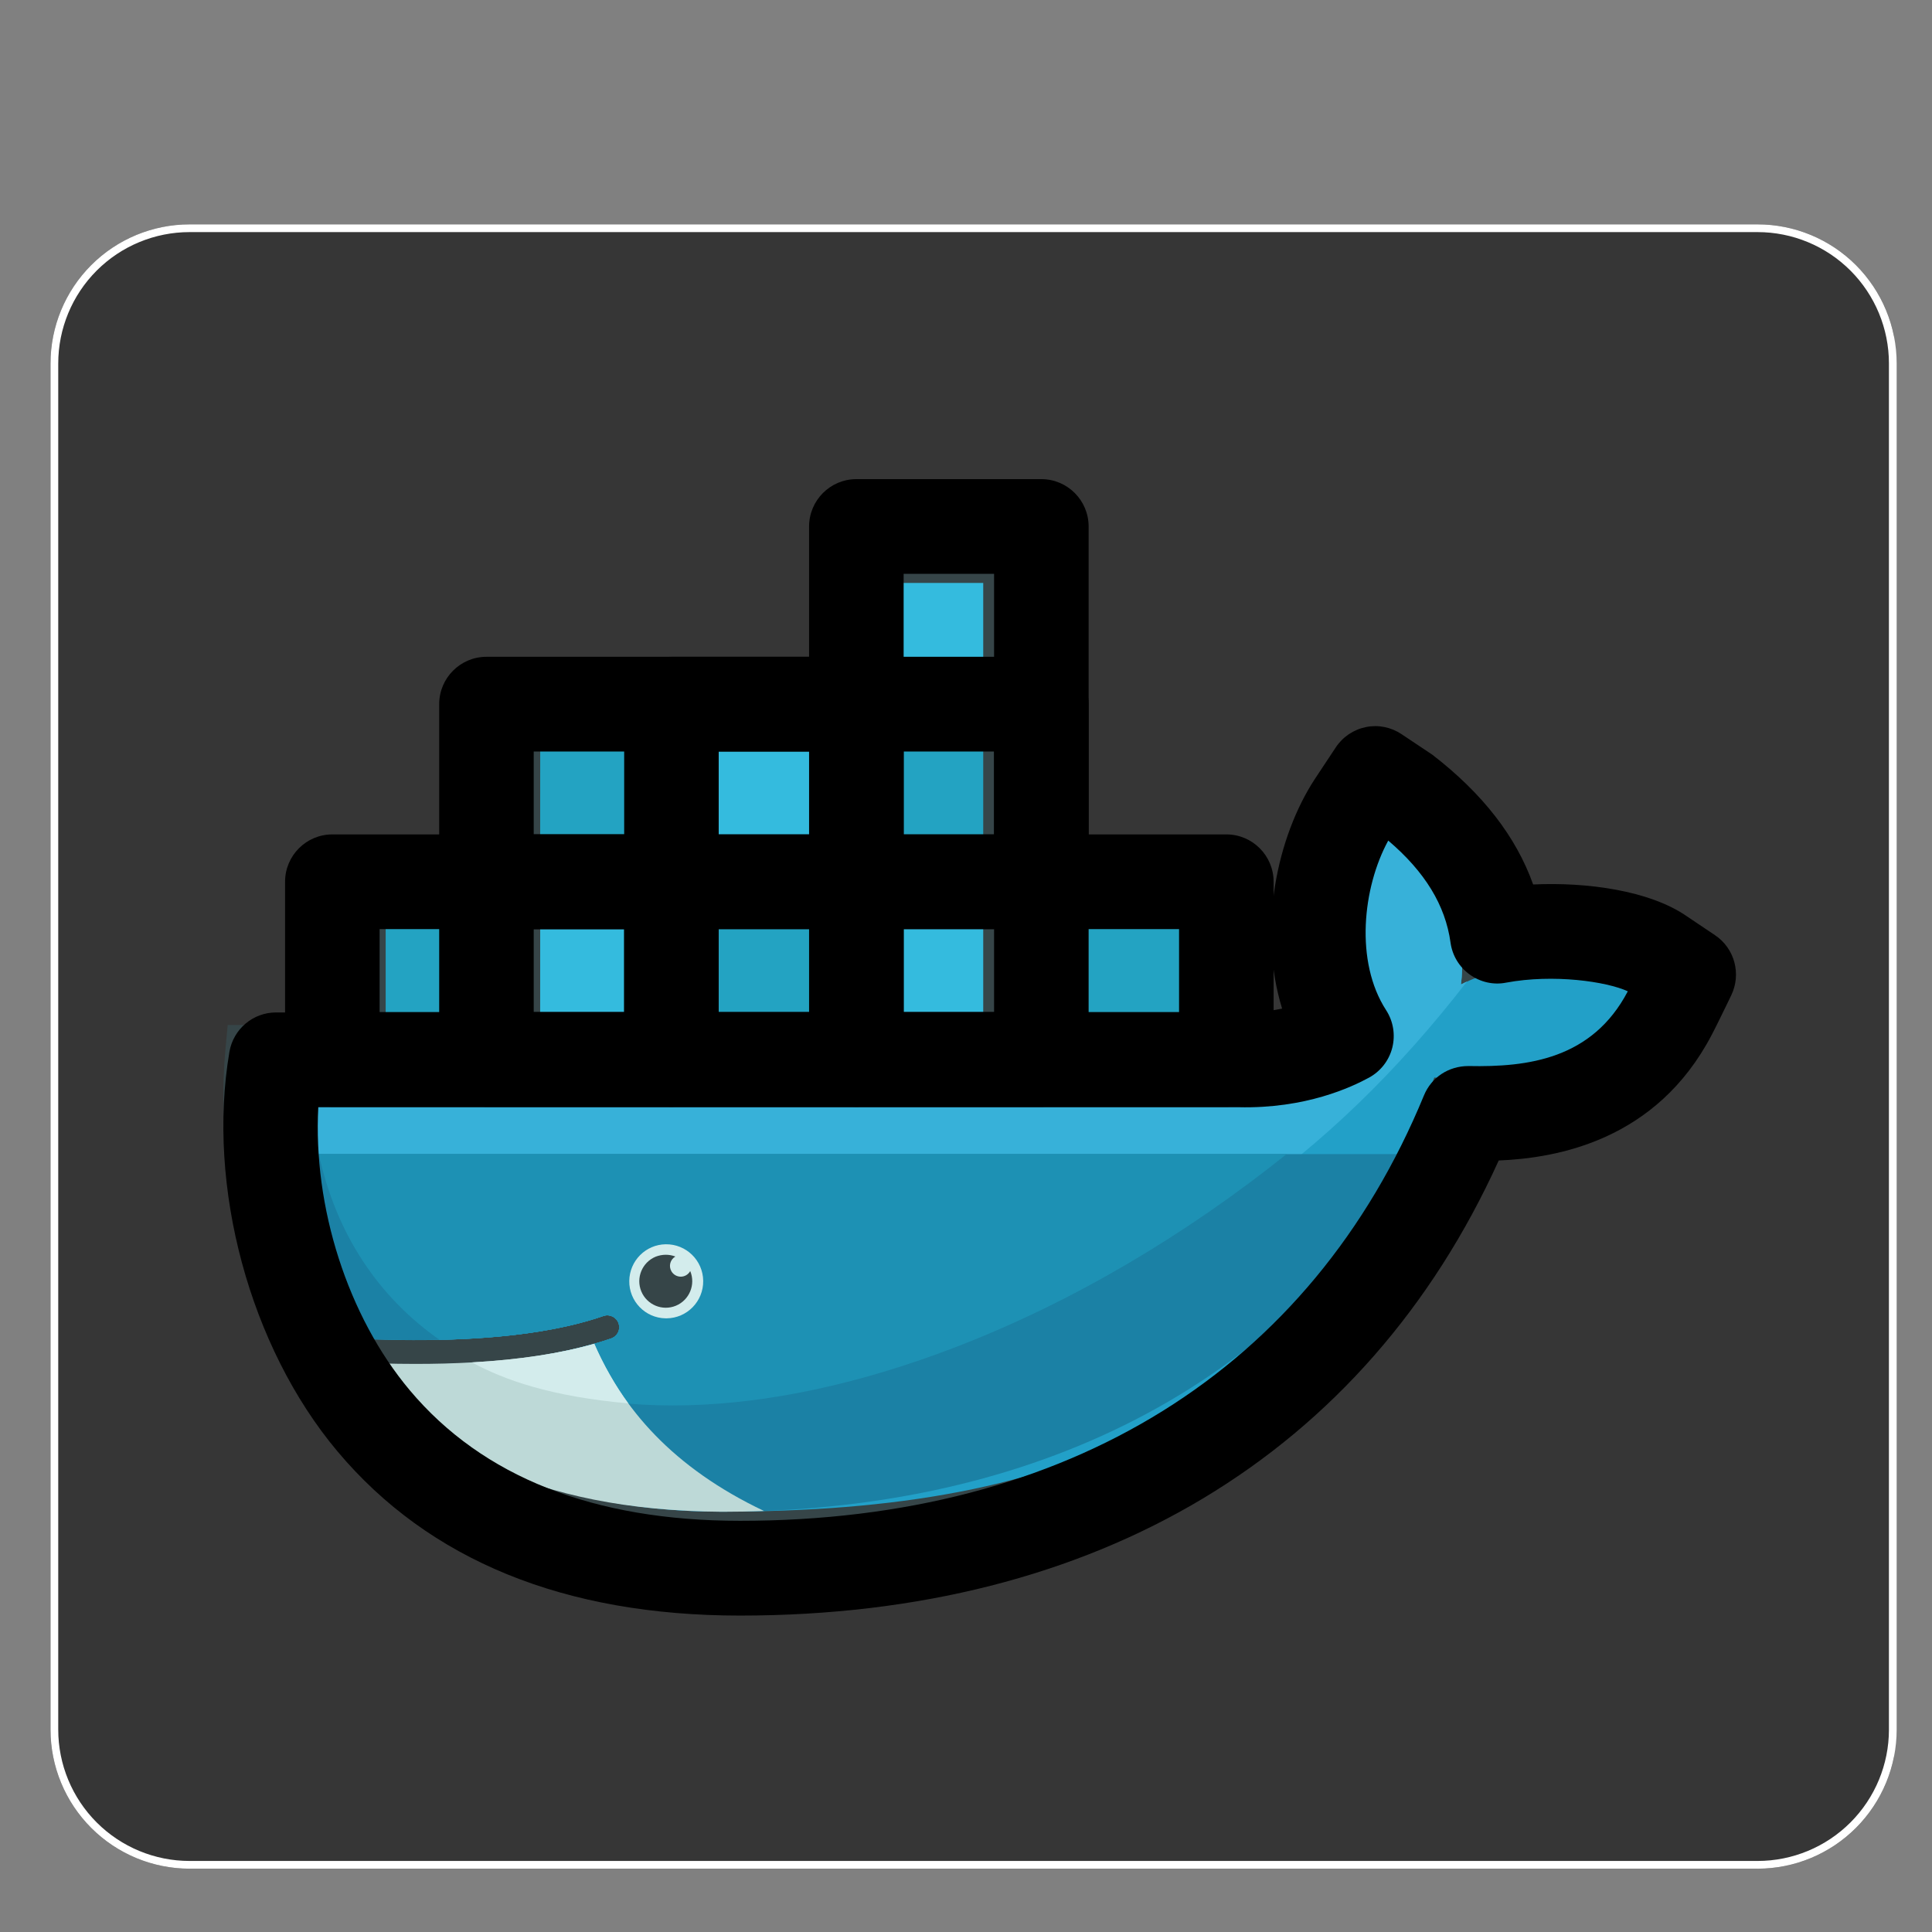 <svg xmlns="http://www.w3.org/2000/svg" xmlns:xlink="http://www.w3.org/1999/xlink" width="500" zoomAndPan="magnify" viewBox="0 0 375 375" height="500" preserveAspectRatio="xMidYMid meet" version="1.0"><rect x="0" y="0" width="375" height="375" fill="#808080" stroke="none"/><defs><clipPath id="c1fe8cf841"><path d="M 9.805 43.551 L 368 43.551 L 368 362.715 L 9.805 362.715 Z M 9.805 43.551 " clip-rule="nonzero"/></clipPath><clipPath id="77c82994fe"><path d="M 36.805 43.551 L 341.145 43.551 C 348.305 43.551 355.172 46.395 360.238 51.457 C 365.301 56.52 368.145 63.387 368.145 70.551 L 368.145 335.715 C 368.145 342.875 365.301 349.742 360.238 354.805 C 355.172 359.871 348.305 362.715 341.145 362.715 L 36.805 362.715 C 29.641 362.715 22.773 359.871 17.711 354.805 C 12.648 349.742 9.805 342.875 9.805 335.715 L 9.805 70.551 C 9.805 63.387 12.648 56.52 17.711 51.457 C 22.773 46.395 29.641 43.551 36.805 43.551 Z M 36.805 43.551 " clip-rule="nonzero"/></clipPath><clipPath id="65c80eb872"><path d="M 9.805 43.551 L 368.305 43.551 L 368.305 363 L 9.805 363 Z M 9.805 43.551 " clip-rule="nonzero"/></clipPath><clipPath id="5e31b92861"><path d="M 36.801 43.551 L 341.141 43.551 C 348.301 43.551 355.168 46.395 360.23 51.457 C 365.293 56.52 368.141 63.391 368.141 70.551 L 368.141 335.711 C 368.141 342.871 365.293 349.738 360.23 354.801 C 355.168 359.863 348.301 362.711 341.141 362.711 L 36.801 362.711 C 29.641 362.711 22.773 359.863 17.711 354.801 C 12.648 349.738 9.805 342.871 9.805 335.711 L 9.805 70.551 C 9.805 63.391 12.648 56.52 17.711 51.457 C 22.773 46.395 29.641 43.551 36.801 43.551 Z M 36.801 43.551 " clip-rule="nonzero"/></clipPath></defs><g clip-path="url(#c1fe8cf841)"><g clip-path="url(#77c82994fe)"><path fill="#363636" d="M 9.805 43.551 L 367.617 43.551 L 367.617 362.715 L 9.805 362.715 Z M 9.805 43.551 " fill-opacity="1" fill-rule="nonzero"/></g></g><g clip-path="url(#65c80eb872)"><g clip-path="url(#5e31b92861)"><path stroke-linecap="butt" transform="matrix(0.75, 0, 0, 0.75, 9.803, 43.55)" fill="none" stroke-linejoin="miter" d="M 35.997 0.001 L 441.783 0.001 C 451.33 0.001 460.487 3.793 467.237 10.543 C 473.987 17.293 477.783 26.454 477.783 36.001 L 477.783 389.548 C 477.783 399.095 473.987 408.251 467.237 415.001 C 460.487 421.751 451.33 425.548 441.783 425.548 L 35.997 425.548 C 26.45 425.548 17.294 421.751 10.544 415.001 C 3.794 408.251 0.002 399.095 0.002 389.548 L 0.002 36.001 C 0.002 26.454 3.794 17.293 10.544 10.543 C 17.294 3.793 26.45 0.001 35.997 0.001 Z M 35.997 0.001 " stroke="#ffffff" stroke-width="4" stroke-opacity="1" stroke-miterlimit="4"/></g></g><path fill="#364548" d="M 195.848 168.23 L 225.844 168.23 L 225.844 198.953 L 241.016 198.953 C 248.023 198.953 245.773 209.188 252.406 206.93 C 255.66 205.828 259.316 204.285 262.535 202.348 C 258.301 196.809 256.137 189.824 255.5 182.926 C 254.633 173.551 256.527 161.344 262.852 154.004 L 266.008 150.352 L 269.766 153.379 C 279.223 160.988 287.184 171.625 288.578 183.758 C 299.969 180.398 313.34 181.195 323.383 187.004 L 327.508 189.383 L 325.34 193.621 C 316.852 210.227 299.102 215.363 281.742 214.457 C 255.77 279.258 208.684 298.445 140.125 298.445 C 104.707 298.445 72.203 285.188 53.707 253.707 L 53.402 253.191 L 50.695 247.703 C 44.445 233.84 42.367 218.672 43.773 203.5 L 44.199 198.953 L 69.855 198.953 L 69.855 168.23 L 99.852 168.23 L 99.852 138.184 L 159.844 138.184 L 159.844 108.137 L 195.848 108.137 Z M 195.848 168.23 " fill-opacity="1" fill-rule="nonzero"/><path fill="#22a0c8" d="M 283.574 191.086 C 285.582 175.426 273.887 163.133 266.633 157.289 C 258.277 166.969 256.969 192.348 270.094 203.035 C 262.777 209.543 256.809 203.965 241.016 203.965 L 48.766 203.965 C 47.234 220.484 50.121 235.691 56.727 248.707 L 58.918 252.715 C 60.301 255.066 61.816 257.344 63.445 259.527 C 71.348 260.043 78.641 260.215 85.305 260.066 C 98.406 259.773 109.102 258.227 117.199 255.41 C 118.422 255.031 119.707 255.715 120.086 256.93 C 120.453 258.094 119.84 259.344 118.703 259.773 C 117.629 260.152 116.5 260.496 115.34 260.824 C 108.965 262.652 102.113 263.879 93.293 264.43 C 93.82 264.441 92.742 264.504 92.742 264.504 C 92.438 264.527 92.059 264.562 91.766 264.574 C 88.289 264.773 84.547 264.809 80.707 264.809 C 76.512 264.809 72.387 264.734 67.762 264.488 L 67.641 264.562 C 83.656 282.602 108.707 293.41 140.102 293.41 C 206.543 293.41 253.445 275.395 278.402 209.148 C 296.102 210.977 313.121 206.441 320.863 191.305 C 308.559 184.211 292.703 186.492 283.574 191.086 Z M 283.574 191.086 " fill-opacity="1" fill-rule="nonzero"/><path fill="#37b1d9" d="M 283.574 191.086 C 285.582 175.426 273.887 163.133 266.633 157.289 C 258.277 166.969 256.969 192.348 270.094 203.035 C 262.777 209.543 256.809 203.965 241.016 203.965 L 60.141 203.965 C 59.359 229.258 68.73 248.449 85.305 260.066 C 98.406 259.773 109.102 258.227 117.199 255.41 C 118.422 255.031 119.707 255.715 120.086 256.93 C 120.453 258.094 119.84 259.344 118.703 259.773 C 117.629 260.152 116.5 260.496 115.34 260.824 C 108.965 262.652 101.527 264.035 92.707 264.574 L 92.488 264.367 C 115.094 275.984 147.895 275.949 185.477 261.477 C 227.621 245.25 257.395 225.84 284.762 190.484 C 284.371 190.695 283.969 190.891 283.574 191.086 Z M 283.574 191.086 " fill-opacity="1" fill-rule="nonzero"/><path fill="#1b81a5" d="M 49.117 224.027 C 50.316 232.875 52.898 241.156 56.727 248.695 L 58.918 252.699 C 60.301 255.055 61.816 257.332 63.445 259.516 C 71.348 260.031 78.641 260.199 85.305 260.055 C 98.406 259.758 109.102 258.215 117.199 255.398 C 118.422 255.016 119.707 255.703 120.086 256.918 C 120.453 258.082 119.84 259.332 118.703 259.758 C 117.629 260.141 116.5 260.484 115.34 260.812 C 108.965 262.641 101.566 263.949 92.742 264.488 C 92.438 264.516 91.914 264.516 91.605 264.527 C 88.133 264.723 84.426 264.844 80.582 264.844 C 76.387 264.844 72.105 264.758 67.492 264.527 C 83.508 282.566 108.707 293.422 140.113 293.422 C 197 293.422 246.484 271.793 275.207 224.012 L 49.117 224.012 Z M 49.117 224.027 " fill-opacity="1" fill-rule="nonzero"/><path fill="#1d91b4" d="M 61.879 224.027 C 65.281 239.562 73.453 251.758 85.316 260.055 C 98.422 259.758 109.113 258.215 117.211 255.398 C 118.434 255.016 119.719 255.703 120.098 256.918 C 120.465 258.082 119.855 259.332 118.715 259.758 C 117.641 260.141 116.516 260.484 115.352 260.812 C 108.977 262.641 101.43 263.949 92.598 264.488 C 115.203 276.105 147.906 275.938 185.488 261.477 C 208.23 252.727 230.113 239.699 249.75 224 L 61.879 224 Z M 61.879 224.027 " fill-opacity="1" fill-rule="nonzero"/><path fill="#23a3c2" d="M 74.859 173.242 L 100.855 173.242 L 100.855 199.285 L 74.859 199.285 Z M 77.023 175.414 L 79.078 175.414 L 79.078 197.113 L 77.023 197.113 Z M 80.879 175.414 L 83.008 175.414 L 83.008 197.113 L 80.879 197.113 Z M 84.816 175.414 L 86.945 175.414 L 86.945 197.113 L 84.816 197.113 Z M 88.758 175.414 L 90.883 175.414 L 90.883 197.113 L 88.758 197.113 Z M 92.695 175.414 L 94.824 175.414 L 94.824 197.113 L 92.695 197.113 Z M 96.633 175.414 L 98.691 175.414 L 98.691 197.113 L 96.633 197.113 Z M 104.855 143.195 L 130.852 143.195 L 130.852 169.238 L 104.844 169.238 Z M 107.02 145.363 L 109.074 145.363 L 109.074 167.066 L 107.02 167.066 Z M 110.875 145.363 L 113.004 145.363 L 113.004 167.066 L 110.875 167.066 Z M 114.812 145.363 L 116.941 145.363 L 116.941 167.066 L 114.812 167.066 Z M 118.754 145.363 L 120.883 145.363 L 120.883 167.066 L 118.754 167.066 Z M 122.691 145.363 L 124.82 145.363 L 124.82 167.066 L 122.691 167.066 Z M 126.633 145.363 L 128.688 145.363 L 128.688 167.066 L 126.633 167.066 Z M 126.633 145.363 " fill-opacity="1" fill-rule="nonzero"/><path fill="#34bbde" d="M 104.855 173.242 L 130.852 173.242 L 130.852 199.285 L 104.844 199.285 Z M 107.02 175.414 L 109.074 175.414 L 109.074 197.113 L 107.02 197.113 Z M 110.875 175.414 L 113.004 175.414 L 113.004 197.113 L 110.875 197.113 Z M 114.812 175.414 L 116.941 175.414 L 116.941 197.113 L 114.812 197.113 Z M 118.754 175.414 L 120.883 175.414 L 120.883 197.113 L 118.754 197.113 Z M 122.691 175.414 L 124.82 175.414 L 124.82 197.113 L 122.691 197.113 Z M 126.633 175.414 L 128.688 175.414 L 128.688 197.113 L 126.633 197.113 Z M 126.633 175.414 " fill-opacity="1" fill-rule="nonzero"/><path fill="#23a3c2" d="M 134.852 173.242 L 160.848 173.242 L 160.848 199.285 L 134.852 199.285 Z M 137.016 175.414 L 139.074 175.414 L 139.074 197.113 L 137.016 197.113 Z M 140.871 175.414 L 143 175.414 L 143 197.113 L 140.871 197.113 Z M 144.809 175.414 L 146.938 175.414 L 146.938 197.113 L 144.809 197.113 Z M 148.75 175.414 L 150.879 175.414 L 150.879 197.113 L 148.75 197.113 Z M 152.688 175.414 L 154.828 175.414 L 154.828 197.113 L 152.688 197.113 Z M 156.629 175.414 L 158.684 175.414 L 158.684 197.113 L 156.629 197.113 Z M 156.629 175.414 " fill-opacity="1" fill-rule="nonzero"/><path fill="#34bbde" d="M 134.852 143.195 L 160.848 143.195 L 160.848 169.238 L 134.852 169.238 Z M 137.016 145.363 L 139.074 145.363 L 139.074 167.066 L 137.016 167.066 Z M 140.871 145.363 L 143 145.363 L 143 167.066 L 140.871 167.066 Z M 144.809 145.363 L 146.938 145.363 L 146.938 167.066 L 144.809 167.066 Z M 148.75 145.363 L 150.879 145.363 L 150.879 167.066 L 148.75 167.066 Z M 152.688 145.363 L 154.828 145.363 L 154.828 167.066 L 152.688 167.066 Z M 156.629 145.363 L 158.684 145.363 L 158.684 167.066 L 156.629 167.066 Z M 164.848 173.242 L 190.844 173.242 L 190.844 199.285 L 164.848 199.285 Z M 167.016 175.414 L 169.07 175.414 L 169.07 197.113 L 167.016 197.113 Z M 170.867 175.414 L 172.996 175.414 L 172.996 197.113 L 170.867 197.113 Z M 174.809 175.414 L 176.938 175.414 L 176.938 197.113 L 174.809 197.113 Z M 178.746 175.414 L 180.875 175.414 L 180.875 197.113 L 178.746 197.113 Z M 182.684 175.414 L 184.812 175.414 L 184.812 197.113 L 182.684 197.113 Z M 186.625 175.414 L 188.68 175.414 L 188.68 197.113 L 186.625 197.113 Z M 186.625 175.414 " fill-opacity="1" fill-rule="nonzero"/><path fill="#23a3c2" d="M 164.848 143.195 L 190.844 143.195 L 190.844 169.238 L 164.848 169.238 Z M 167.016 145.363 L 169.07 145.363 L 169.07 167.066 L 167.016 167.066 Z M 170.867 145.363 L 172.996 145.363 L 172.996 167.066 L 170.867 167.066 Z M 174.809 145.363 L 176.938 145.363 L 176.938 167.066 L 174.809 167.066 Z M 178.746 145.363 L 180.875 145.363 L 180.875 167.066 L 178.746 167.066 Z M 182.684 145.363 L 184.812 145.363 L 184.812 167.066 L 182.684 167.066 Z M 186.625 145.363 L 188.68 145.363 L 188.68 167.066 L 186.625 167.066 Z M 186.625 145.363 " fill-opacity="1" fill-rule="nonzero"/><path fill="#34bbde" d="M 164.848 113.148 L 190.844 113.148 L 190.844 139.188 L 164.848 139.188 Z M 167.016 115.316 L 169.07 115.316 L 169.07 137.02 L 167.016 137.02 Z M 170.867 115.316 L 172.996 115.316 L 172.996 137.02 L 170.867 137.02 Z M 174.809 115.316 L 176.938 115.316 L 176.938 137.02 L 174.809 137.02 Z M 178.746 115.316 L 180.875 115.316 L 180.875 137.02 L 178.746 137.02 Z M 182.684 115.316 L 184.812 115.316 L 184.812 137.02 L 182.684 137.02 Z M 186.625 115.316 L 188.68 115.316 L 188.68 137.02 L 186.625 137.02 Z M 186.625 115.316 " fill-opacity="1" fill-rule="nonzero"/><path fill="#23a3c2" d="M 204.926 173.242 L 230.922 173.242 L 230.922 199.285 L 204.926 199.285 Z M 207.09 175.414 L 209.148 175.414 L 209.148 197.113 L 207.09 197.113 Z M 210.945 175.414 L 213.074 175.414 L 213.074 197.113 L 210.945 197.113 Z M 214.883 175.414 L 217.012 175.414 L 217.012 197.113 L 214.883 197.113 Z M 218.824 175.414 L 220.953 175.414 L 220.953 197.113 L 218.824 197.113 Z M 222.762 175.414 L 224.891 175.414 L 224.891 197.113 L 222.762 197.113 Z M 226.703 175.414 L 228.758 175.414 L 228.758 197.113 L 226.703 197.113 Z M 226.703 175.414 " fill-opacity="1" fill-rule="nonzero"/><path fill="#d3ecec" d="M 129.227 241.512 C 133.188 241.465 136.441 244.637 136.492 248.609 C 136.539 252.578 133.371 255.84 129.406 255.887 C 129.348 255.887 129.273 255.887 129.211 255.887 C 125.25 255.84 122.082 252.578 122.141 248.609 C 122.203 244.699 125.336 241.562 129.227 241.512 Z M 129.227 241.512 " fill-opacity="1" fill-rule="nonzero"/><path fill="#364548" d="M 129.227 243.547 C 129.887 243.547 130.508 243.668 131.086 243.891 C 130.082 244.477 129.738 245.754 130.324 246.758 C 130.703 247.406 131.391 247.801 132.137 247.801 C 132.93 247.801 133.617 247.359 133.973 246.707 C 135.059 249.332 133.812 252.348 131.195 253.438 C 128.578 254.527 125.566 253.277 124.477 250.656 C 123.391 248.031 124.637 245.02 127.254 243.926 C 127.879 243.684 128.551 243.547 129.227 243.547 Z M 129.227 243.547 " fill-opacity="1" fill-rule="nonzero"/><path fill="#bdd9d7" d="M 148.285 293.277 C 130.52 284.832 120.77 273.352 115.352 260.824 C 108.758 262.715 100.816 263.914 91.605 264.441 C 88.133 264.637 84.488 264.734 80.656 264.734 C 76.242 264.734 71.578 264.602 66.699 264.344 C 82.992 280.652 103.031 293.203 140.137 293.434 C 142.863 293.434 145.582 293.387 148.285 293.277 Z M 148.285 293.277 " fill-opacity="1" fill-rule="nonzero"/><path fill="#d3ecec" d="M 121.945 272.395 C 119.488 269.047 117.102 264.859 115.352 260.824 C 108.758 262.715 100.816 263.926 91.605 264.441 C 97.941 267.883 106.996 271.07 121.945 272.395 Z M 121.945 272.395 " fill-opacity="1" fill-rule="nonzero"/><path fill="#000000" d="M 143.637 313.582 C 109.566 313.582 83.262 302.859 65.488 281.695 C 48.496 261.449 40.078 230.301 44.531 204.16 C 45.289 199.75 49.105 196.516 53.57 196.516 L 240.516 196.516 C 243.754 196.637 246.496 196.258 248.855 195.766 C 244.074 180.254 247.879 162.363 255.254 151.137 L 259.281 145.059 C 260.625 143.023 262.73 141.613 265.117 141.125 C 267.527 140.633 269.984 141.137 272.016 142.484 L 278.035 146.504 C 287.832 154.066 294.293 162.449 297.582 171.676 C 308.129 171.184 320.094 172.887 327.199 177.703 L 332.891 181.527 C 336.695 184.078 338.027 189.051 336.035 193.18 L 335.41 194.48 C 334.395 196.574 332.914 199.613 332.23 200.891 C 321.512 221.379 302.23 224.785 290.902 225.25 C 265.031 282.285 212.977 313.582 143.637 313.582 Z M 61.781 214.895 C 60.742 234.195 67.445 255.457 79.543 269.855 C 93.672 286.672 115.23 295.188 143.648 295.188 C 207.324 295.188 254.473 265.863 276.395 212.605 C 277.84 209.113 281.18 206.906 285.055 206.918 C 296.52 207.152 309.047 205.594 315.957 192.41 C 311.836 190.512 301.523 189.016 292.336 190.73 C 289.887 191.223 287.32 190.633 285.277 189.16 C 283.234 187.691 281.887 185.449 281.547 182.961 C 280.555 175.73 276.59 169.223 269.457 163.156 C 264.492 172.25 262.938 186.648 269.043 196.074 C 270.438 198.219 270.867 200.863 270.242 203.352 C 269.617 205.84 267.965 207.949 265.715 209.172 C 262.398 210.977 253.469 215.227 240.379 214.91 L 61.781 214.91 Z M 61.781 214.895 " fill-opacity="1" fill-rule="nonzero"/><path fill="#000000" d="M 238.031 214.824 L 64.508 214.824 C 59.445 214.824 55.332 210.707 55.332 205.633 L 55.332 171.148 C 55.332 166.074 59.445 161.957 64.508 161.957 L 238.031 161.957 C 243.094 161.957 247.207 166.074 247.207 171.148 L 247.207 205.633 C 247.207 210.707 243.094 214.824 238.031 214.824 Z M 73.684 196.441 L 228.855 196.441 L 228.855 180.34 L 73.684 180.34 Z M 73.684 196.441 " fill-opacity="1" fill-rule="nonzero"/><path fill="#000000" d="M 202.125 180.34 L 94.422 180.34 C 89.355 180.34 85.246 176.223 85.246 171.148 L 85.246 136.676 C 85.246 131.602 89.355 127.484 94.422 127.484 L 202.125 127.484 C 207.188 127.484 211.301 131.602 211.301 136.676 L 211.301 171.148 C 211.301 176.234 207.188 180.34 202.125 180.34 Z M 103.594 161.957 L 192.949 161.957 L 192.949 145.867 L 103.594 145.867 Z M 103.594 161.957 " fill-opacity="1" fill-rule="nonzero"/><path fill="#000000" d="M 202.125 214.824 L 166.219 214.824 C 161.156 214.824 157.043 210.707 157.043 205.633 L 157.043 102.191 C 157.043 97.117 161.156 93 166.219 93 L 202.125 93 C 207.188 93 211.301 97.117 211.301 102.191 L 211.301 205.633 C 211.301 210.707 207.188 214.824 202.125 214.824 Z M 175.395 196.441 L 192.949 196.441 L 192.949 111.383 L 175.395 111.383 Z M 175.395 196.441 " fill-opacity="1" fill-rule="nonzero"/><path fill="#000000" d="M 166.219 214.824 L 130.324 214.824 C 125.262 214.824 121.152 210.707 121.152 205.633 L 121.152 136.676 C 121.152 131.602 125.262 127.484 130.324 127.484 L 166.23 127.484 C 171.297 127.484 175.406 131.602 175.406 136.676 L 175.406 205.633 C 175.395 210.707 171.297 214.824 166.219 214.824 Z M 139.5 196.441 L 157.055 196.441 L 157.055 145.867 L 139.5 145.867 Z M 139.5 196.441 " fill-opacity="1" fill-rule="nonzero"/><path fill="#000000" d="M 130.324 214.824 L 94.422 214.824 C 89.355 214.824 85.246 210.707 85.246 205.633 L 85.246 171.148 C 85.246 166.074 89.355 161.957 94.422 161.957 L 130.324 161.957 C 135.391 161.957 139.5 166.074 139.5 171.148 L 139.5 205.633 C 139.5 210.707 135.391 214.824 130.324 214.824 Z M 103.594 196.441 L 121.152 196.441 L 121.152 180.34 L 103.594 180.34 Z M 103.594 196.441 " fill-opacity="1" fill-rule="nonzero"/></svg>